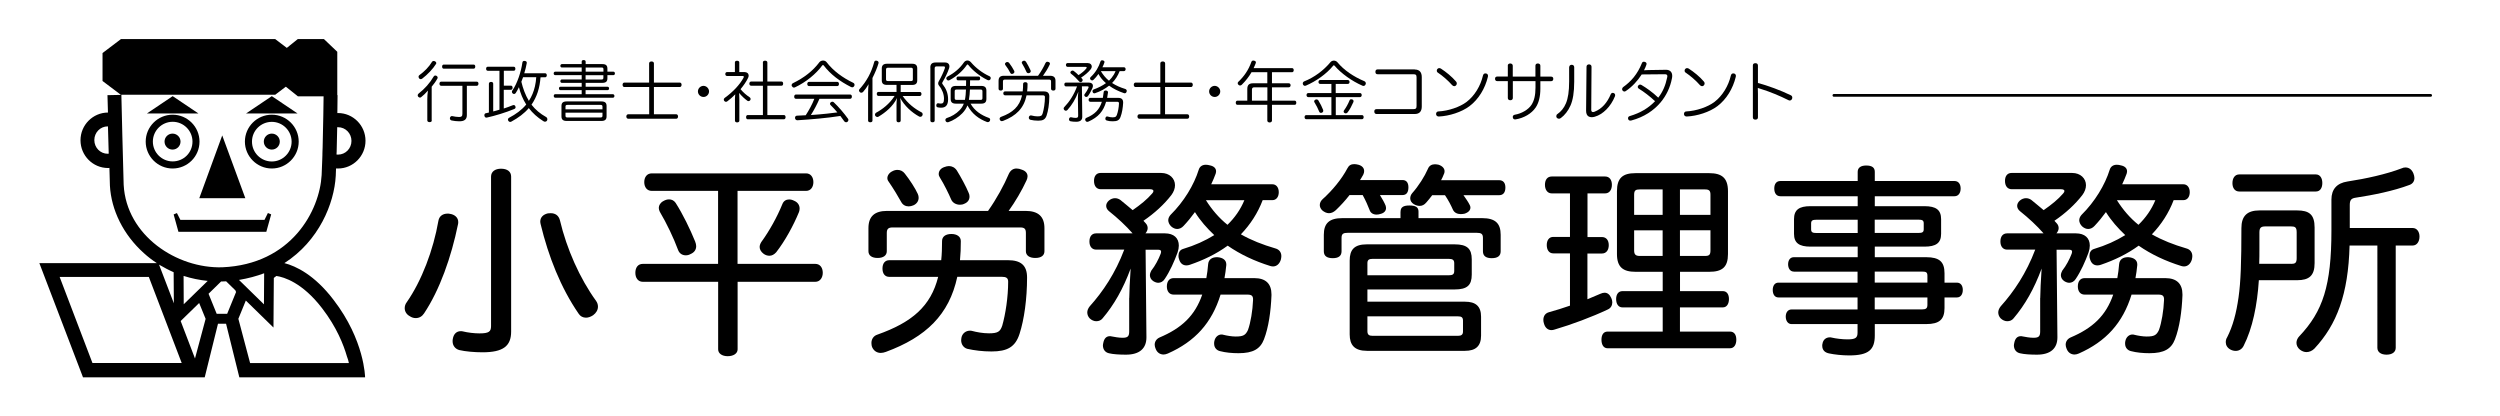 <?xml version="1.0" encoding="utf-8"?>
<!-- Generator: Adobe Illustrator 27.3.1, SVG Export Plug-In . SVG Version: 6.00 Build 0)  -->
<svg version="1.1" id="_x3C_レイヤー_x3E_" xmlns="http://www.w3.org/2000/svg" xmlns:xlink="http://www.w3.org/1999/xlink"
	 x="0px" y="0px" viewBox="0 0 3596.4 598.8" style="enable-background:new 0 0 3596.4 598.8;" xml:space="preserve">
<style type="text/css">
	.st0{fill:none;stroke:#000000;stroke-width:4;stroke-linecap:round;stroke-linejoin:round;stroke-miterlimit:10;}
</style>
<g>
	<g>
		<g>
			<path d="M659.2,319.3c0,1.2,0,2-0.3,3.2c-9.7,47.4-26.3,94.5-48.9,128.4c-2.9,4.4-7,6.7-12,6.7c-2.9,0-5.9-0.9-8.8-2.9
				c-4.7-2.6-7-7-7-11.4c0-2.9,0.9-5.9,2.9-8.5c21.6-31,38.3-75.2,45.6-117.3c1.2-6.7,6.4-10.2,13.2-10.2c1.2,0,2,0,3.2,0.3
				C653.9,308.5,659.2,312.9,659.2,319.3z M735.3,477c0,20.8-11.4,29.8-41.2,29.8c-11.7,0-24.9-1.2-33.3-3.2
				c-5.6-1.5-9.7-6.1-9.7-12.6c0-1.2,0-2.3,0.3-3.5c1.2-7.3,5.6-11.1,11.4-11.1c0.9,0,2,0,2.9,0.3c7.3,1.8,16.7,2.9,24,2.9
				c13.7,0,16.7-2.6,16.7-10.5v-215c0-7.3,5.9-11.4,14.3-11.4c9.1,0,14.6,4.1,14.6,11.4V477z M792.3,306.7c6.4,0,11.4,3.2,13.2,10.2
				c9.7,41,28.4,83.4,52.1,116.1c1.8,2.6,2.6,5.3,2.6,8.2c0,4.7-2.6,9.1-7,12.3c-3.5,2.3-7,3.5-10.2,3.5c-4.4,0-8.2-2-10.5-5.6
				c-26-37.7-43.6-82.8-54.7-128.7c-0.3-1.5-0.6-2.6-0.6-3.8c0-6.4,4.4-10.5,11.1-12C789.7,306.7,790.8,306.7,792.3,306.7z"/>
			<path d="M1061.1,379.6h111.7c7,0,10.8,5.6,10.8,12.9c0,6.7-3.8,12.9-10.8,12.9h-111.7v97.1c0,6.1-6.1,9.9-14.3,9.9
				c-7.9,0-13.7-3.8-13.7-9.9v-97.1H924.8c-7.3,0-10.8-6.1-10.8-12.9c0-7.3,3.5-12.9,10.8-12.9H1033v-105h-95.4
				c-7,0-10.8-5.6-10.8-12.6s3.8-12.6,10.8-12.6h222c6.7,0,10.5,5.6,10.5,12.6s-3.8,12.6-10.5,12.6h-98.6V379.6z M962.5,286.8
				c3.5,0,7,1.5,9.4,5c10.5,16.4,20.8,37.7,28.1,55.6c0.9,2.3,1.5,4.7,1.5,6.7c0,5-2.6,9.1-8.2,11.4c-2,1.2-4.4,1.8-6.7,1.8
				c-4.7,0-9.1-2.3-11.1-7.6c-6.4-17.3-16.4-38.3-26.3-55c-0.9-1.8-1.5-3.8-1.5-5.6c0-3.8,2.3-7.6,6.7-9.9
				C957,287.7,959.6,286.8,962.5,286.8z M1150.3,300c0,1.8-0.3,3.2-0.9,5c-7.9,19.3-20.2,41.8-32.8,57.9c-2.9,3.2-6.1,5-9.7,5
				c-2.9,0-5.9-0.9-8.5-2.9c-3.5-2.6-5.6-6.1-5.6-9.7c0-2.3,0.9-4.7,2.3-7c11.7-16.1,22.8-36,30.4-54.7c1.8-4.7,5.6-6.7,9.7-6.7
				c2.3,0,4.7,0.6,7,1.8C1147.7,290.9,1150.3,295.3,1150.3,300z"/>
			<path d="M1421.5,303.2c11.7-16.4,23.1-37.2,29.8-53.2c2.6-5.3,6.4-7.6,11.1-7.6c2.3,0,5,0.6,7.9,1.8c5.3,1.8,7.9,5.3,7.9,9.4
				c0,2-0.6,3.8-1.5,5.9c-6.7,14.6-16.4,31-25.7,43.9h24.3c18.1,0,27.2,7.9,27.2,24.9v33.1c0,6.1-4.7,9.7-13.2,9.7
				c-8.2,0-13.5-3.5-13.5-9.7v-26.3c0-6.1-2.3-7.9-8.2-7.9h-183.4c-5.9,0-8.5,1.8-8.5,7.9v26.3c0,6.1-5,9.7-13.2,9.7
				c-8.2,0-13.2-3.5-13.2-9.7v-33.1c0-17,8.8-24.9,26.9-24.9H1421.5z M1377.1,398.3c-11.7,54.4-45,86.6-102.7,107.9
				c-2.6,0.9-5,1.5-7.3,1.5c-5.6,0-9.9-2.9-12.3-7.9c-0.9-2-1.2-4.4-1.2-6.4c0-5.3,2.9-10.2,8.5-12c49.7-17.6,76.9-40.7,87.5-83.1
				h-70.2c-6.4,0-9.9-4.7-9.9-12s3.5-12,9.9-12h74.6c0.9-8.5,1.2-17.6,1.2-27.5c0-6.4,5-10.2,13.5-10.2c7.9,0,13.5,3.8,13.5,10.2
				c0,9.7-0.3,18.7-1.2,27.5h69c18.1,0,27.5,7,27.5,24.9c0,30.7-4.1,60.3-10.8,81c-6.1,19-17.6,25.4-40.4,25.4
				c-12.6,0-24.6-1.5-34.8-3.8c-5.3-1.5-8.8-6.4-8.8-12.3c0-1.5,0.3-2.9,0.6-4.7c1.5-5.3,6.1-9.1,12-9.1c0.9,0,2,0,2.9,0.3
				c6.7,1.8,15.8,3.5,24.6,3.5c12.9,0,16.1-2.6,19-11.1c4.7-16.4,8.5-41,8.5-63.2c0-5.6-3.2-7-9.1-7H1377.1z M1291.1,244.4
				c4.1,0,7.9,1.8,10.5,5.3c7,8.8,15.2,21.4,18.7,29.3c0.9,1.8,1.2,3.8,1.2,5.6c0,4.7-2.9,8.8-7.6,10.8c-2.3,0.9-4.4,1.5-6.7,1.5
				c-4.4,0-8.5-2-10.8-6.4c-3.8-7-11.4-19.6-18.1-29.3c-1.2-1.5-1.8-3.2-1.8-5c0-3.8,2.9-7.9,7.3-9.9
				C1286.1,245,1288.7,244.4,1291.1,244.4z M1365.1,238.9c4.4,0,8.5,2,11.4,6.4c5.3,8.5,13.5,23.4,17,32.2c0.9,1.8,1.2,3.5,1.2,5.3
				c0,4.7-2.6,8.5-7.9,10.5c-1.8,0.9-3.8,1.2-5.9,1.2c-5.3,0-10.5-2.6-12.6-7.6c-3.2-7.6-10.5-22.5-16.1-31.3
				c-1.2-1.8-1.8-3.5-1.8-5.3c0-4.4,2.9-8.2,7.9-9.9C1360.7,239.5,1363,238.9,1365.1,238.9z"/>
			<path d="M1624.5,428.7c0-8.5,0.9-25.2,2-42.4c-10.8,29.3-24,52.4-40.4,71.7c-2.3,2.9-5.6,4.1-9.1,4.1c-3.2,0-6.7-1.5-9.4-4.1
				c-2.3-2.3-3.5-5.6-3.5-8.5c0-2.9,1.2-5.9,3.5-8.8c19-21.1,36.9-47.7,49.7-81.6h-40.4c-5.9,0-9.7-4.4-9.7-11.7
				c0-7.6,3.8-11.7,9.7-11.7h52.4c-9.7-11.1-21.4-21.9-33.9-31.9c-2.6-2-4.1-5-4.1-7.6c0-2.6,1.2-5.3,3.8-7.6
				c2.6-2.3,5.9-3.5,8.8-3.5s5.6,0.9,7.9,2.6c5.9,4.7,11.7,9.7,17.6,14.6c11.4-7.9,20.8-15.5,28.1-24c1.2-1.2,1.8-2.6,1.8-3.5
				c0-1.5-1.5-2.6-5-2.6h-70.8c-5.9,0-9.7-4.4-9.7-12c0-7,3.5-11.4,9.4-11.4h87.2c12,0,19.9,7.9,19.9,17.6c0,4.7-1.8,9.7-5.3,14.3
				c-10.2,13.2-24,26-40.1,36.9c1.2,1.2,2,2.3,3.2,3.5c2,2,2.9,4.7,2.9,7c0,2.6-1.2,5.3-3.2,7.6h28.1c12.6,0,19.9,6.7,19.9,17.6
				c0,2.9-0.6,6.4-1.8,9.9c-4.7,12.9-11.1,27.2-18.4,38c-2.3,3.8-5.9,5.6-9.4,5.6c-2.3,0-4.7-0.9-7-2.3c-3.2-2-5-5.3-5-8.5
				c0-2.3,0.9-4.7,2-6.7c5.6-7,10.5-16.4,13.5-24.3c0.3-1.2,0.6-2,0.6-2.9c0-2-1.2-2.9-4.7-2.9h-17.6l1.2,126.1
				c0,15.8-9.7,24.9-29.5,24.9c-9.4,0-18.7-0.6-24.3-2c-5.6-1.2-8.8-5.6-8.8-11.4c0-1.2,0.3-2.3,0.6-3.8c1.2-6.1,4.4-9.4,9.4-9.4
				c0.6,0,1.5,0,2.3,0.3c4.7,0.9,10.8,2,15.8,2c7.6,0,9.7-2,9.7-9.1V428.7z M1755.9,423.7c-12.6,41-36.9,67.6-75.8,84.8
				c-2,0.9-4.4,1.5-6.1,1.5c-4.7,0-9.1-2.3-11.4-7.9c-0.9-2-1.5-4.4-1.5-6.1c0-4.7,2.6-8.5,7-10.5c31.9-13.5,50.9-31.3,61.4-61.7
				h-41.2c-6.1,0-9.7-4.7-9.7-11.7c0-7.3,3.5-12,9.7-12h47.1c1.2-6.4,2-12.9,2.6-20.2c0.6-6.4,5.3-10.2,13.5-9.9
				c7.9,0.6,12.6,4.4,12.6,10.2c0,0.6,0,0.9,0,1.2c-0.6,6.4-1.5,12.9-2.6,18.7h43c16.4,0,24.6,8.2,24.6,23.4c0,0.3,0,0.9,0,1.5
				c-0.9,22.8-4.1,45.9-10.8,63.2c-5.3,13.7-15.5,19.9-36.6,19.9c-9.4,0-18.7-0.9-26.3-2.9c-4.7-0.9-8.8-4.7-8.8-10.8
				c0-1.2,0-2.3,0.3-3.5c1.2-6.4,5.9-9.7,10.2-9.7c0.9,0,1.5,0,2.3,0.3c5.9,1.5,12.9,2.6,18.1,2.6c10.8,0,14.3-1.8,17.8-9.4
				c3.8-10.5,6.7-27.8,7.3-43c0.3-6.1-2-7.9-8.2-7.9H1755.9z M1816.4,288c-7,18.4-17.6,34.8-31.3,49.1c14.9,8.5,31.3,14.9,49.4,20.2
				c5.9,1.5,8.8,5.9,8.8,11.1c0,1.5-0.3,2.9-0.6,4.7c-1.8,6.4-6.1,10.2-11.4,10.2c-1.2,0-2.6-0.3-3.8-0.6
				c-22.5-7-43.3-16.7-61.4-29.3c-16.4,12-34.8,20.8-54.4,27.5c-1.8,0.6-3.2,0.9-5,0.9c-5,0-8.8-2.9-10.5-8.8
				c-0.6-1.5-0.9-3.2-0.9-4.7c0-4.7,1.8-8.8,6.7-10.2c16.7-5,31.6-11.7,44.8-19.9c-10.5-9.9-20.2-20.8-27.8-33.1
				c-5.3,7.3-10.8,14-16.4,19.9c-2.6,2.9-5.9,4.4-9.1,4.4c-2.9,0-5.9-1.2-8.8-3.8c-2.6-2.6-4.1-5.9-4.1-8.8c0-2.6,1.2-5.3,3.2-7.6
				c19.3-19,33.9-43.3,40.7-65.2c1.5-4.7,5.3-7,10.2-7c1.8,0,3.8,0.3,5.9,0.9c5.9,1.2,8.8,4.4,8.8,8.5c0,1.2-0.3,2.3-0.6,3.5
				c-1.8,4.7-3.8,9.9-6.4,15.2h88.1c5.3,0,9.1,4.4,9.1,11.4s-3.8,11.4-9.1,11.4H1816.4z M1734.8,288c8.5,13.5,18.7,25.5,31,35.4
				c10.5-10.2,18.7-21.9,24.3-35.4H1734.8z"/>
			<path d="M1941.3,280.7c-6.1,7.9-12.9,15.2-19.6,21.6c-3.2,2.9-6.4,4.4-9.9,4.4c-3.2,0-6.7-1.5-9.7-4.1c-2.3-2.3-3.5-5-3.5-7.6
				c0-3.2,1.5-6.1,4.1-8.5c13.7-12.3,27.2-28.4,35.7-44.5c2-4.1,5.3-5.9,9.7-5.9c1.8,0,3.8,0.3,6.1,0.9c5.3,1.5,8.2,4.7,8.2,9.1
				c0,1.5-0.3,3.2-1.2,5c-1.5,2.6-2.9,5.3-4.7,7.9h61.1c5.6,0,8.5,3.8,8.5,10.5c0,7.3-2.9,11.1-8.5,11.1h-32.5
				c3.5,5.6,6.4,10.8,8.2,15.2c0.3,1.2,0.6,2.6,0.6,3.5c0,4.1-2.9,7.3-8.2,8.5c-2,0.6-3.5,0.9-5.3,0.9c-5,0-8.8-2.3-10.2-6.7
				c-2.3-6.1-5.6-13.5-9.9-21.4H1941.3z M2014.8,304.4c0-6.1,3.8-8.8,12.6-8.8c9.4,0,13.2,2.6,13.2,8.8v9.4h91.6
				c19,0,26.6,7.6,26.6,24v23.7c0,6.7-4.4,9.9-12.9,9.9c-8.2,0-12.6-3.2-12.6-9.9v-19.3c0-5.9-2.6-7.3-9.1-7.3H1939
				c-6.7,0-9.1,1.5-9.1,7.3v19.3c0,6.7-4.4,9.9-12.6,9.9c-8.5,0-12.9-3.2-12.9-9.9v-23.7c0-16.4,7.6-24,26.6-24h83.7V304.4z
				 M2107.5,434c15.2,0,23.1,6.4,23.1,21.6v27.2c0,15.2-7.9,21.9-23.1,21.9h-141c-18.1,0-24.9-8.5-24.9-23.7V374.9
				c0-15.5,6.4-23.4,24.6-23.4h126.4c18.1,0,24.6,6.4,24.6,21.6v21.9c0,15.2-6.4,21.4-24.6,21.4h-125.5V434H2107.5z M2084.1,396
				c5.3,0,7.9-1.2,7.9-6.1v-11.4c0-4.7-2.6-6.1-7.9-6.1h-109.7c-5,0-7.3,1.5-7.3,6.1V396H2084.1z M1967.1,476.4c0,5,2.3,6.7,7.3,6.7
				h122.9c4.7,0,7.3-1.5,7.3-6.1v-15.8c0-5-2.6-6.1-7.3-6.1h-130.2V476.4z M2060.4,280.7c-2.9,3.8-5.6,7.3-8.5,10.5
				c-2.9,3.5-6.1,5-9.7,5c-2.6,0-5.6-0.9-8.5-2.6c-3.2-2-5-5-5-8.2c0-2.6,0.9-5.3,2.9-7.6c9.1-10.2,17.8-24,22.5-34.8
				c1.8-4.7,5.6-6.7,10.2-6.7c1.5,0,3.2,0.3,5,0.6c5.6,1.8,8.8,5.3,8.8,9.4c0,1.5-0.3,3.2-1.2,4.7c-0.9,2.6-2.3,5.3-3.8,8.2h83.4
				c5.9,0,9.1,3.8,9.1,10.5c0,7.3-3.2,11.1-9.1,11.1h-51.2c3.5,5,7,9.9,9.1,14.3c0.6,1.2,0.9,2.3,0.9,3.5c0,3.8-2.9,7-8.5,8.8
				c-1.8,0.3-3.5,0.6-5.3,0.6c-5,0-9.4-2-11.4-6.4c-2.6-5.9-6.4-13.5-11.4-20.8H2060.4z"/>
			<path d="M2283.6,341h20.8c6.4,0,9.9,4.7,9.9,11.7s-3.5,12-9.9,12h-20.8v65.8c6.4-2.6,12.9-5.3,18.7-7.9c2-0.9,4.1-1.5,5.9-1.5
				c4.1,0,7.3,2.3,9.7,7.6c0.9,2,1.5,4.1,1.5,6.1c0,4.4-2,8.5-6.7,10.5c-22.2,10.5-51.8,21.6-76.1,28.7c-1.8,0.6-3.2,0.9-4.7,0.9
				c-5,0-9.1-3.2-10.8-9.4c-0.6-1.8-0.9-3.5-0.9-5.3c0-5.6,2.9-9.7,8.2-11.1c9.7-2.6,19.9-5.9,30.1-9.4v-75.2h-24
				c-6.1,0-9.4-5-9.4-12c0-6.7,3.2-11.7,9.4-11.7h24v-62.6h-26.3c-6.1,0-9.7-5.3-9.7-12.3c0-7.3,3.5-12,9.7-12h76.9
				c6.1,0,9.7,4.7,9.7,12c0,7-3.5,12.3-9.7,12.3h-25.4V341z M2416.7,418.8h61.7c5.6,0,8.8,4.4,8.8,11.4s-3.2,12-8.8,12h-61.7V477h72
				c6.1,0,9.1,4.7,9.1,11.7c0,6.7-2.9,12.3-9.1,12.3h-176.1c-5.9,0-8.8-5.3-8.8-12.3s2.9-11.7,8.8-11.7h79.3v-34.8h-57.9
				c-5.9,0-9.1-5-9.1-12c0-6.7,3.2-11.4,9.1-11.4h57.9V391h-39.2c-17.8,0-26.6-6.7-26.6-25.5v-90.4c0-19,8.2-26,26.6-26h106.2
				c17.8,0,26.9,6.7,26.9,26v90.4c0,18.7-8.2,25.5-26.9,25.5h-42.1V418.8z M2391.8,272.5h-32.8c-5.9,0-8.2,1.2-8.2,7.6v29h41V272.5z
				 M2391.8,331.3h-41v29c0,5.9,2.3,7.9,8.2,7.9h32.8V331.3z M2460.6,309.1v-29c0-5.9-2-7.6-7.9-7.6h-36v36.6H2460.6z M2452.7,368.2
				c5.9,0,7.9-1.5,7.9-7.9v-29h-43.9v36.9H2452.7z"/>
			<path d="M2580.5,390.7c-5.3,0-8.2-4.7-8.2-10.5c0-5.8,2.9-10.2,8.2-10.2h91.9v-15.2h-67.9c-16.4,0-23.7-5.3-23.7-18.4v-21.1
				c0-13.5,7.3-18.7,23.7-18.7h67.9v-14.3h-111.2c-5.9,0-8.8-4.7-8.8-11.1s2.9-10.8,8.8-10.8h111.2v-13.2c0-6.1,4.7-9.1,12.3-9.1
				c8.2,0,12.3,2.9,12.3,9.1v13.2h114.7c5.6,0,8.8,4.4,8.8,10.8s-3.2,11.1-8.8,11.1h-114.7v14.3h71.4c16.7,0,24,5.3,24,18.7v21.1
				c0,13.2-7.3,18.4-24,18.4h-71.4v15.2h74c19,0,26.3,6.7,26.3,23.1v13.5h17.8c5.3,0,8.5,4.1,8.5,10.5s-3.2,10.8-8.5,10.8h-17.8
				v15.2c0,16.4-7.3,23.1-26.3,23.1h-74v16.4c0,20.5-8.8,28.7-36.9,28.7c-9.7,0-21.1-1.2-29-2.9c-5.6-1.2-9.7-4.4-9.7-11.1
				c0-0.9,0-1.8,0.3-2.6c0.9-6.4,5.6-9.4,10.5-9.4c0.9,0,1.8,0,2.6,0.3c6.4,1.5,15.5,2.6,22.8,2.6c11.4,0,14.6-2,14.6-9.7v-12.3
				h-95.1c-5,0-8.2-4.7-8.2-10.8c0-5.9,3.2-10.2,8.2-10.2h95.1v-17.3h-113.8c-5.3,0-8.2-4.4-8.2-10.8c0-6.1,2.9-10.5,8.2-10.5h113.8
				v-15.8H2580.5z M2672.4,316.1h-59.1c-5.6,0-7.9,0.9-7.9,5.3v8.5c0,4.4,2.3,5.3,7.9,5.3h59.1V316.1z M2696.9,335.1h62.9
				c5.3,0,7.6-0.9,7.6-5.3v-8.5c0-4.4-2.3-5.3-7.6-5.3h-62.9V335.1z M2696.9,406.5h75.8v-9.7c0-5.3-2-6.1-7.9-6.1h-67.9V406.5z
				 M2696.9,427.8v17.3h67.9c5.9,0,7.9-1.5,7.9-6.7v-10.5H2696.9z"/>
			<path d="M2935,428.7c0-8.5,0.9-25.2,2-42.4c-10.8,29.3-24,52.4-40.4,71.7c-2.3,2.9-5.6,4.1-9.1,4.1c-3.2,0-6.7-1.5-9.4-4.1
				c-2.3-2.3-3.5-5.6-3.5-8.5c0-2.9,1.2-5.9,3.5-8.8c19-21.1,36.9-47.7,49.7-81.6h-40.4c-5.9,0-9.7-4.4-9.7-11.7
				c0-7.6,3.8-11.7,9.7-11.7h52.4c-9.7-11.1-21.4-21.9-33.9-31.9c-2.6-2-4.1-5-4.1-7.6c0-2.6,1.2-5.3,3.8-7.6
				c2.6-2.3,5.9-3.5,8.8-3.5c2.9,0,5.6,0.9,7.9,2.6c5.9,4.7,11.7,9.7,17.6,14.6c11.4-7.9,20.8-15.5,28.1-24c1.2-1.2,1.8-2.6,1.8-3.5
				c0-1.5-1.5-2.6-5-2.6h-70.8c-5.9,0-9.7-4.4-9.7-12c0-7,3.5-11.4,9.4-11.4h87.2c12,0,19.9,7.9,19.9,17.6c0,4.7-1.8,9.7-5.3,14.3
				c-10.2,13.2-24,26-40.1,36.9c1.2,1.2,2,2.3,3.2,3.5c2,2,2.9,4.7,2.9,7c0,2.6-1.2,5.3-3.2,7.6h28.1c12.6,0,19.9,6.7,19.9,17.6
				c0,2.9-0.6,6.4-1.8,9.9c-4.7,12.9-11.1,27.2-18.4,38c-2.3,3.8-5.9,5.6-9.4,5.6c-2.3,0-4.7-0.9-7-2.3c-3.2-2-5-5.3-5-8.5
				c0-2.3,0.9-4.7,2-6.7c5.6-7,10.5-16.4,13.5-24.3c0.3-1.2,0.6-2,0.6-2.9c0-2-1.2-2.9-4.7-2.9h-17.6l1.2,126.1
				c0,15.8-9.7,24.9-29.5,24.9c-9.4,0-18.7-0.6-24.3-2c-5.6-1.2-8.8-5.6-8.8-11.4c0-1.2,0.3-2.3,0.6-3.8c1.2-6.1,4.4-9.4,9.4-9.4
				c0.6,0,1.5,0,2.3,0.3c4.7,0.9,10.8,2,15.8,2c7.6,0,9.7-2,9.7-9.1V428.7z M3066.4,423.7c-12.6,41-36.9,67.6-75.8,84.8
				c-2,0.9-4.4,1.5-6.1,1.5c-4.7,0-9.1-2.3-11.4-7.9c-0.9-2-1.5-4.4-1.5-6.1c0-4.7,2.6-8.5,7-10.5c31.9-13.5,50.9-31.3,61.4-61.7
				h-41.2c-6.1,0-9.7-4.7-9.7-11.7c0-7.3,3.5-12,9.7-12h47.1c1.2-6.4,2-12.9,2.6-20.2c0.6-6.4,5.3-10.2,13.5-9.9
				c7.9,0.6,12.6,4.4,12.6,10.2c0,0.6,0,0.9,0,1.2c-0.6,6.4-1.5,12.9-2.6,18.7h43c16.4,0,24.6,8.2,24.6,23.4c0,0.3,0,0.9,0,1.5
				c-0.9,22.8-4.1,45.9-10.8,63.2c-5.3,13.7-15.5,19.9-36.6,19.9c-9.4,0-18.7-0.9-26.3-2.9c-4.7-0.9-8.8-4.7-8.8-10.8
				c0-1.2,0-2.3,0.3-3.5c1.2-6.4,5.9-9.7,10.2-9.7c0.9,0,1.5,0,2.3,0.3c5.9,1.5,12.9,2.6,18.1,2.6c10.8,0,14.3-1.8,17.8-9.4
				c3.8-10.5,6.7-27.8,7.3-43c0.3-6.1-2-7.9-8.2-7.9H3066.4z M3126.9,288c-7,18.4-17.6,34.8-31.3,49.1c14.9,8.5,31.3,14.9,49.4,20.2
				c5.9,1.5,8.8,5.9,8.8,11.1c0,1.5-0.3,2.9-0.6,4.7c-1.8,6.4-6.1,10.2-11.4,10.2c-1.2,0-2.6-0.3-3.8-0.6
				c-22.5-7-43.3-16.7-61.4-29.3c-16.4,12-34.8,20.8-54.4,27.5c-1.8,0.6-3.2,0.9-5,0.9c-5,0-8.8-2.9-10.5-8.8
				c-0.6-1.5-0.9-3.2-0.9-4.7c0-4.7,1.8-8.8,6.7-10.2c16.7-5,31.6-11.7,44.8-19.9c-10.5-9.9-20.2-20.8-27.8-33.1
				c-5.3,7.3-10.8,14-16.4,19.9c-2.6,2.9-5.9,4.4-9.1,4.4c-2.9,0-5.9-1.2-8.8-3.8c-2.6-2.6-4.1-5.9-4.1-8.8c0-2.6,1.2-5.3,3.2-7.6
				c19.3-19,33.9-43.3,40.7-65.2c1.5-4.7,5.3-7,10.2-7c1.8,0,3.8,0.3,5.9,0.9c5.9,1.2,8.8,4.4,8.8,8.5c0,1.2-0.3,2.3-0.6,3.5
				c-1.8,4.7-3.8,9.9-6.4,15.2h88.1c5.3,0,9.1,4.4,9.1,11.4s-3.8,11.4-9.1,11.4H3126.9z M3045.3,288c8.5,13.5,18.7,25.5,31,35.4
				c10.5-10.2,18.7-21.9,24.3-35.4H3045.3z"/>
			<path d="M3249.5,403c-2.3,36-9.1,69.3-21.9,94.5c-2.3,4.7-6.7,7.3-11.4,7.3c-2.3,0-5-0.6-7.3-1.8c-5-2.6-7-6.7-7-10.8
				c0-2.3,0.6-5,2-7c8.2-16.1,13.2-34.8,16.4-57.6c3.2-22.5,4.1-50.9,4.1-99.5c0-17.3,8.2-25.4,26-25.4h54.1
				c17.3,0,25.2,5.8,25.2,24.6v51.2c0,18.1-7.9,24.6-25.2,24.6H3249.5z M3331.4,250.9c6.1,0,9.4,5.3,9.4,12.3
				c0,7.3-3.2,12.3-9.4,12.3h-110c-6.4,0-9.9-5-9.9-12c0-7.3,3.5-12.6,9.9-12.6H3331.4z M3295.7,379.6c5.9,0,8.2-1.2,8.2-8.2v-37.2
				c0-7.3-2.3-8.5-8.2-8.5h-36.6c-6.1,0-8.8,1.5-8.8,8.5c0,8.2,0,16.1,0,23.4c0,7.6,0,14.6-0.3,21.9H3295.7z M3380,353.2
				c-1.8,70.2-18.4,113.8-50.6,148.3c-3.2,3.2-7.3,5-11.4,5c-3.2,0-6.4-1.2-9.4-3.5c-3.2-2.6-5-6.1-5-9.9c0-3.2,1.5-6.7,4.1-9.4
				c33.9-35.7,46.2-72.8,46.2-152.1v-44.5c0-14.9,7.9-23.7,23.1-26c26.9-4.1,55.9-10.5,78.1-19c1.8-0.9,3.5-1.2,5.3-1.2
				c5,0,9.1,2.9,11.4,8.5c0.9,2.3,1.5,4.7,1.5,6.7c0,4.4-2.3,8.2-7,9.9c-23.4,8.8-52.4,14.6-77.5,18.4c-6.4,0.9-8.5,3.5-8.5,10.5
				v33.1h90.4c6.1,0,9.9,5.3,9.9,12.3c0,7.3-3.8,12.9-9.9,12.9h-24.3v147.1c0,6.1-5,9.9-13.2,9.9c-8.2,0-13.2-3.8-13.2-9.9V353.2
				H3380z"/>
		</g>
		<g>
			<path d="M621.2,173.3c0,1.5-1.3,2.4-3.2,2.4c-1.8,0-3.3-0.9-3.3-2.4v-30.4c0-4,0.3-8.4,0.9-12.6c-2.9,3.5-6.5,6.9-9.7,9.4
				c-0.6,0.5-1.2,0.7-1.8,0.7c-0.9,0-1.7-0.5-2.6-1.4c-0.4-0.7-0.6-1.2-0.6-1.9c0-0.9,0.4-1.7,1.2-2.4c8.9-7,16.2-15.1,21.8-24.7
				c0.6-1,1.4-1.4,2.4-1.4c0.5,0,1.1,0.2,1.7,0.5c1.1,0.7,1.6,1.5,1.6,2.5c0,0.5-0.1,1-0.4,1.4c-2.1,3.9-5.2,8.2-8.2,11.7V173.3z
				 M627.6,90.8c0,0.5-0.1,1-0.5,1.4c-4.1,6.7-12.5,15.5-19.7,20.9c-0.8,0.5-1.4,0.8-2.2,0.8c-0.9,0-1.6-0.4-2.3-1.2
				c-0.5-0.8-0.8-1.5-0.8-2.3c0-0.9,0.4-1.7,1.2-2.3c7.1-5.1,13.8-11.8,18.2-19.2c0.6-0.9,1.4-1.2,2.4-1.2c0.6,0,1.3,0.2,1.9,0.6
				C627,88.8,627.6,89.8,627.6,90.8z M671.6,165.6c0,6.4-3.8,8.9-10.9,8.9c-3.6,0-7.9-0.5-11-1.2c-1.4-0.3-2.5-1.4-2.5-3
				c0-0.3,0-0.5,0.1-0.8c0.4-1.5,1.4-2.5,2.8-2.5c0.3,0,0.6,0,0.9,0.1c2.5,0.6,6.4,1.2,9.4,1.2c3.6,0,4.8-1.1,4.8-4.6v-40.3h-30.6
				c-1.5,0-2.4-1.3-2.4-3s0.9-2.9,2.4-2.9H686c1.4,0,2.3,1.2,2.3,2.9c0,1.5-0.9,3-2.3,3h-14.4V165.6z M638.3,98.8
				c-1.5,0-2.3-1.2-2.3-3c0-1.6,0.8-2.9,2.3-2.9h43.1c1.5,0,2.3,1.2,2.3,2.9c0,1.6-0.8,3-2.3,3H638.3z"/>
			<path d="M724.7,156.1c4.3-1.3,8.6-3,12.9-4.7c0.5-0.2,1-0.3,1.3-0.3c1.2,0,2.2,0.8,2.5,1.9c0.2,0.5,0.3,0.9,0.3,1.2
				c0,1.2-0.7,2.1-1.9,2.6c-13,5.3-27.8,9.8-39.3,12.3c-0.3,0.1-0.5,0.1-0.8,0.1c-1.4,0-2.4-0.8-2.8-2.5c-0.1-0.3-0.1-0.7-0.1-1
				c0-1.3,0.7-2.6,2-2.8c1.4-0.3,3-0.7,4.5-1v-41.5c0-1.6,1.3-2.6,3.2-2.6s3,1,3,2.6v39.9c3-0.8,6-1.5,9-2.5v-56h-16.8
				c-1.6,0-2.4-1.2-2.4-2.9s0.8-2.9,2.4-2.9H739c1.6,0,2.4,1.2,2.4,2.9s-0.8,2.9-2.4,2.9h-14.2v21.4H735c1.5,0,2.4,1.2,2.4,3
				c0,1.6-0.9,3-2.4,3h-10.3V156.1z M777.6,111c-0.6,7.9-1.8,14.6-4.1,21.7c-2.1,6.3-5.1,12.4-8.9,17.9c5.6,7.2,12.6,13.1,21.1,17.8
				c1.1,0.7,1.7,1.9,1.7,3.2c0,0.8-0.2,1.4-0.6,2c-0.8,1.1-1.7,1.5-2.8,1.5c-0.8,0-1.6-0.3-2.5-0.9c-8.4-5.3-15.3-11.5-20.8-18.7
				c-6.6,7.8-15,13.9-25,19.4c-0.6,0.3-1.2,0.5-1.8,0.5c-1.1,0-2-0.5-2.7-1.6c-0.3-0.6-0.5-1.2-0.5-1.6c0-1.2,0.6-2.2,1.7-2.8
				c9.7-5.1,18-11.1,24.6-19c-4.9-7.7-8.3-16.1-10.5-25c-1.4,3.1-3,5.9-4.6,8.4c-0.6,1-1.5,1.4-2.4,1.4c-0.7,0-1.3-0.2-1.9-0.7
				c-0.8-0.6-1.2-1.5-1.2-2.4c0-0.7,0.2-1.4,0.7-2c7-9.9,12.6-27.1,14.4-40.2c0.2-1.5,1.2-2.3,2.7-2.3c0.3,0,0.5,0,0.8,0.1
				c1.7,0.1,2.8,1,2.8,2.6c0,0.2,0,0.5-0.1,0.8c-0.8,4.4-1.9,9.3-3.5,14.3h30c1.5,0,2.4,1.2,2.4,2.9c0,1.6-0.9,2.9-2.4,2.9H777.6z
				 M752.5,111c-0.8,2.2-1.6,4.5-2.5,6.6c2.3,9.6,5.7,19,10.8,27.5c4.2-6.3,7-13.4,8.7-20.7c1.1-4.4,1.6-9.1,1.9-13.3H752.5z"/>
			<path d="M798.7,108.1c-1.3,0-2.2-1-2.2-2.5c0-1.4,0.9-2.5,2.2-2.5h38.1v-6h-28.5c-1.3,0-2.2-1-2.2-2.4c0-1.3,0.9-2.5,2.2-2.5
				h28.5v-3.5c0-1.5,1-2.3,2.8-2.3c1.8,0,2.9,0.8,2.9,2.3v3.5h23.9c5.2,0,7.4,1.9,7.4,6.7v4.2h8.6c1.3,0,2.2,1.1,2.2,2.5
				c0,1.5-0.9,2.5-2.2,2.5h-8.6v4.5c0,4.7-2.2,6.6-7.4,6.6h-23.9v5.6H874c1.3,0,2.2,1,2.2,2.4c0,1.3-0.8,2.5-2.1,2.5h-31.7v5.8h39.2
				c1.3,0,2.3,1.1,2.3,2.5c0,1.5-0.9,2.6-2.2,2.6h-82.9c-1.3,0-2.2-1.1-2.2-2.6c0-1.4,0.8-2.5,2.1-2.5h38.1v-5.8h-30.6
				c-1.3,0-2.1-1.2-2.1-2.5c0-1.3,0.8-2.4,2-2.4h30.7v-5.6h-28.5c-1.4,0-2.2-1-2.2-2.4c0-1.3,0.8-2.5,2.2-2.5h28.5v-6.2H798.7z
				 M815.4,174c-5.4,0-7.7-1.9-7.7-6.7v-14.8c0-4.7,2.3-6.6,7.7-6.6h49.5c5.4,0,7.7,1.9,7.7,6.6v14.8c0,4.8-2.3,6.7-7.7,6.7H815.4z
				 M866.7,157.3v-4.1c0-1.8-1.1-2.3-2.9-2.3h-47.5c-1.8,0-2.8,0.5-2.8,2.3v4.1H866.7z M813.5,166.7c0,1.7,1,2.3,2.8,2.3h47.5
				c1.8,0,2.9-0.6,2.9-2.3v-4.6h-53.2V166.7z M868.1,103.1v-3.7c0-1.8-1-2.3-2.8-2.3h-22.8v6H868.1z M842.4,114.4h22.8
				c1.8,0,2.8-0.6,2.8-2.3v-3.9h-25.6V114.4z"/>
			<path d="M933.8,125.2h-35.7c-1.5,0-2.5-1.4-2.5-3.3c0-1.7,1-3.1,2.5-3.1h35.7V91.1c0-1.6,1.4-2.7,3.5-2.7c2,0,3.4,1.1,3.4,2.7
				v27.7H978c1.5,0,2.5,1.4,2.5,3.1c0,1.8-1,3.3-2.5,3.3h-37.3v39.2h32.2c1.5,0,2.5,1.4,2.5,3.2s-1,3.2-2.5,3.2h-69.3
				c-1.5,0-2.6-1.4-2.6-3.2c0-1.8,1.1-3.2,2.6-3.2h30.3V125.2z"/>
			<path d="M1020,131.5c0,4.3-3.6,8-7.9,8c-4.5,0-8.1-3.6-8.1-8c0-4.3,3.6-8,8.1-8C1016.4,123.6,1020,127.3,1020,131.5z"/>
			<path d="M1057.2,144.1c0-2.8,0.3-5.8,0.5-8.4c-3.6,3.6-7.3,7.1-11.2,9.9c-0.8,0.6-1.5,0.9-2.2,0.9c-1,0-1.7-0.5-2.4-1.3
				c-0.5-0.7-0.7-1.3-0.7-2c0-0.9,0.5-1.8,1.4-2.4c11.6-8.4,21.5-18.7,27.1-29.1c0.2-0.4,0.3-0.8,0.3-1.2c0-0.8-0.5-1.2-1.4-1.2
				h-22.8c-1.5,0-2.4-1.2-2.4-2.8s0.9-2.8,2.4-2.8h11.4v-14c0-1.4,1.2-2.3,3.1-2.3c1.9,0,3.2,0.9,3.2,2.3v14h7.7
				c3.6,0,5.8,2.2,5.8,5.1c0,1.1-0.3,2.2-0.9,3.4c-2.6,5.4-6.4,10.8-10.8,16.1c4,4.8,8.6,8.7,13.2,11.7c0.9,0.6,1.3,1.4,1.3,2.4
				c0,0.6-0.2,1.2-0.6,1.8c-0.7,0.9-1.5,1.3-2.5,1.3c-0.7,0-1.2-0.2-1.9-0.8c-3.6-2.6-8.1-6.7-11.5-11c0.1,3,0.3,6,0.3,8.9v31.2
				c0,1.2-1.2,2.3-3.2,2.3c-1.5,0-3.1-0.8-3.1-2.3V144.1z M1097.4,89.9c0-1.6,1.2-2.6,3.2-2.6s3.3,1,3.3,2.6v27.4h20.4
				c1.5,0,2.3,1.3,2.3,3c0,1.8-0.8,3-2.3,3h-20.4v42.2h23.8c1.5,0,2.4,1.2,2.4,3c0,1.7-0.9,3.1-2.4,3.1h-52.1
				c-1.5,0-2.3-1.3-2.3-3.1c0-1.7,0.8-3,2.3-3h21.9v-42.2h-17c-1.5,0-2.5-1.2-2.5-3c0-1.7,1-3,2.5-3h17V89.9z"/>
			<path d="M1184,87.1c1.9,0,3.7,0.7,4.9,2.1c9.8,12.9,23.7,22.8,38.5,29.9c1.3,0.6,1.9,1.7,1.9,3c0,0.5-0.1,1.1-0.3,1.5
				c-0.7,1.2-1.6,2-2.9,2c-0.6,0-1.2-0.2-2-0.5c-15.6-7.9-29.4-18-39-30.8c-0.5-0.5-0.9-0.8-1.2-0.8c-0.3,0-0.7,0.3-1.1,0.7
				c-8.7,11.9-23.4,24.1-39.3,31.5c-0.5,0.2-0.9,0.3-1.3,0.3c-1.2,0-2.2-0.7-3-2c-0.3-0.5-0.4-1-0.4-1.4c0-1.2,0.7-2.4,2-3
				c15.6-7.6,28.5-17.4,38.1-30.3C1180.2,87.9,1182.1,87.1,1184,87.1z M1178.8,142.2c-3.5,8.1-7.6,15.9-12.3,23.3
				c7.7-0.5,15.5-1.2,23.1-2c5-0.5,10-1.1,15-1.8c-3.2-3.8-6.6-7.5-9.8-10.6c-0.5-0.5-0.8-1.2-0.8-1.8c0-0.8,0.4-1.6,1.1-2.1
				c0.7-0.6,1.5-0.9,2.3-0.9c0.8,0,1.5,0.3,2.1,0.9c7.1,6.7,15.1,16.2,20.4,23.6c0.4,0.6,0.6,1.2,0.6,1.8c0,1-0.5,1.9-1.2,2.5
				c-0.7,0.5-1.4,0.8-2.1,0.8c-1.1,0-1.9-0.5-2.6-1.3c-1.6-2.4-3.6-5.1-5.7-7.8c-19.7,3.1-41.4,4.9-61.7,6.2c-0.1,0-0.1,0-0.2,0
				c-1.6,0-3.2-1.2-3.3-3.2c0-0.1,0-0.2,0-0.3c0-1.8,1-3,2.8-3.1c4.1-0.1,8.4-0.3,12.6-0.6c4.8-7.5,9.2-15.4,12.4-23.7h-26.6
				c-1.5,0-2.4-1.3-2.4-3c0-1.8,0.9-3.1,2.4-3.1h78.2c1.5,0,2.4,1.2,2.4,3c0,1.7-0.9,3.1-2.4,3.1H1178.8z M1204.6,117.8
				c1.4,0,2.3,1.3,2.3,3s-0.9,3-2.3,3h-40.9c-1.5,0-2.4-1.3-2.4-3s0.9-3,2.4-3H1204.6z"/>
			<path d="M1255.1,173.5c0,1.5-1.2,2.4-3.2,2.4c-1.8,0-3.1-0.9-3.1-2.4v-40.1c0-3.8,0.3-8.2,0.7-12.3c-2.2,3.9-5.2,8.2-7.8,11
				c-0.8,0.9-1.7,1.3-2.7,1.3c-0.8,0-1.5-0.3-2.1-0.9c-0.9-0.8-1.2-1.6-1.2-2.4c0-0.7,0.3-1.3,0.8-1.9
				c10.1-11.1,16.9-23.5,21.1-38.9c0.3-1.4,1.3-2.1,2.7-2.1c0.4,0,0.8,0.1,1.2,0.2c1.4,0.4,2.4,1.3,2.4,2.7c0,0.3,0,0.6-0.1,0.9
				c-2,6.8-5.1,14-8.7,21.2V173.5z M1295.7,132.3h27.6c1.4,0,2.3,1.2,2.3,2.9c0,1.4-0.9,2.9-2.3,2.9h-24.8
				c7.6,10.9,17,18.2,27.3,23.6c1,0.5,1.5,1.5,1.5,2.6c0,0.7-0.2,1.3-0.5,2c-0.7,1.2-1.7,1.7-2.9,1.7c-0.6,0-1.2-0.1-1.7-0.4
				c-10.6-5.8-21.1-15.3-27.2-26.7c0.4,2.4,0.7,5.7,0.7,8.5v24c0,1.6-1.2,2.5-3,2.5c-1.7,0-3-0.9-3-2.5v-24.1c0-2.9,0.3-6,0.8-8.3
				c-6,12-16.3,20.6-26.7,26.8c-0.5,0.3-1.1,0.5-1.6,0.5c-1.2,0-2.2-0.5-2.9-1.5c-0.4-0.6-0.6-1.2-0.6-1.8c0-1.2,0.6-2.2,1.5-2.8
				c9.3-5,19.3-12.7,26.8-24.2h-23.4c-1.4,0-2.3-1.4-2.3-2.9c0-1.6,0.9-2.9,2.3-2.9h26.1v-10.1h-13.9c-5,0-7.3-2-7.3-6.6V98.5
				c0-4.6,2.5-6.8,7.5-6.8h36.1c5,0,7.4,2,7.4,6.7v17.2c0,4.6-2.4,6.6-7.4,6.6h-16.4V132.3z M1310.4,116.6c1.8,0,2.8-0.5,2.8-2.3
				V99.8c0-1.8-1-2.4-2.8-2.4h-32.8c-1.8,0-3,0.7-3,2.5v14.4c0,1.8,1.1,2.3,2.8,2.3H1310.4z"/>
			<path d="M1338.3,97.3c0-5.3,2.6-7.4,7.7-7.4h13.6c4,0,6.2,2.3,6.2,5.6c0,0.9-0.2,1.8-0.5,2.8c-2,6.1-5.7,13.7-9.4,19.8
				c-0.3,0.6-0.5,1.1-0.5,1.6c0,0.6,0.2,1.2,0.8,1.7c4.6,5.8,7.7,12.7,7.7,21.5c0,8.7-3.8,12-9.8,12c-1.7,0-3.7-0.1-5.2-0.5
				c-1.2-0.3-2-1.2-2-2.6c0-0.3,0-0.6,0.1-0.9c0.3-1.5,1.2-2.4,2.4-2.4c0.3,0,0.5,0,0.8,0.1c1.2,0.3,2.4,0.4,3.5,0.4
				c2.8,0,4.3-1.4,4.3-7c0-6.3-2.5-13.2-7-18.6c-1-1.2-1.4-2.2-1.4-3.4s0.4-2.3,1.2-3.6c3.6-6.2,6.7-13.2,8.4-18.2
				c0.1-0.4,0.2-0.8,0.2-1.2c0-1.1-0.7-1.5-2.2-1.5h-9.7c-1.8,0-2.9,0.7-2.9,2.6v75.2c0,1.8-1.2,2.6-3.1,2.6s-3.1-0.8-3.1-2.6V97.3z
				 M1396.2,149.1c5.7,10.2,15.3,16.6,26.3,20.5c1.2,0.4,1.9,1.3,1.9,2.6c0,0.5-0.1,1-0.3,1.5c-0.7,1.3-1.8,2-3.1,2
				c-0.4,0-0.9-0.1-1.2-0.2c-11.5-4.3-21.5-11.6-28.1-23.9c-1.7,4.4-4.1,8-7.4,11.4c-5.5,5.7-13,10.3-19.9,12.7
				c-0.5,0.1-0.9,0.2-1.3,0.2c-1.2,0-2.3-0.7-2.9-2.1c-0.1-0.5-0.2-0.9-0.2-1.3c0-1.3,0.9-2.3,2.3-2.8c6.2-1.9,13.2-6,18-11
				c2.8-2.9,4.8-5.8,6.2-9.6h-11.4c-5.1,0-7.5-2-7.5-6.8v-11.9c0-4.8,2.4-6.8,7.5-6.8h14.6l0.1-5.4v-2.6h-11.6
				c-1.4,0-2.2-1.2-2.2-2.8c0-1.6,0.8-2.7,2.2-2.7h29.6c1.4,0,2.2,1.1,2.2,2.7c0,1.6-0.8,2.8-2.2,2.8h-12.3v3.1l-0.1,4.9h16.2
				c5,0,7.4,2,7.4,6.8v11.9c0,4.8-2.4,6.8-7.4,6.8H1396.2z M1423.5,109.7c1.2,0.6,1.7,1.5,1.7,2.7c0,0.6-0.2,1.2-0.5,1.8
				c-0.6,0.9-1.4,1.3-2.4,1.3c-0.7,0-1.3-0.2-2-0.5c-11-5.4-21.3-13.9-27.2-21.4c-0.5-0.6-1-0.9-1.3-0.9c-0.3,0-0.7,0.3-1.1,0.9
				c-5.2,7.7-13.8,15.8-24.5,21.6c-0.7,0.4-1.3,0.6-2,0.6c-1,0-1.7-0.4-2.3-1.4c-0.4-0.5-0.6-1.1-0.6-1.6c0-1.1,0.7-2.1,1.8-2.7
				c9.8-5,17.8-12,23.4-20.1c1.3-2,3.3-3,5.2-3c1.8,0,3.6,0.9,5.1,2.6C1403.8,97.8,1413.2,105,1423.5,109.7z M1376.3,128.8
				c-1.9,0-2.9,0.5-2.9,2.4v10.1c0,1.9,1,2.4,2.9,2.4h11.8c1-4.9,1.3-9.9,1.5-14.9H1376.3z M1395.3,128.8c-0.2,5-0.6,10-1.5,14.9
				h16.6c1.9,0,2.9-0.5,2.9-2.4v-10.1c0-1.9-1-2.4-2.9-2.4H1395.3z"/>
			<path d="M1493.3,109c4.1-5.6,8.4-13.1,10.7-18.4c0.7-1.2,1.5-1.8,2.7-1.8c0.6,0,1.2,0.2,1.8,0.4c1.3,0.5,1.9,1.3,1.9,2.4
				c0,0.5-0.1,1-0.4,1.4c-2.5,5.5-6.3,11.5-9.6,16h10c5.3,0,8,2.1,8,7.3v11.5c0,1.5-1.2,2.5-3.2,2.5c-1.8,0-3.2-1-3.2-2.5v-10.7
				c0-2-1-2.6-3-2.6h-63.2c-1.9,0-3,0.6-3,2.6v10.7c0,1.5-1.3,2.5-3.1,2.5c-1.9,0-3.2-1-3.2-2.5v-11.5c0-5.2,2.5-7.3,7.8-7.3H1493.3
				z M1476.8,137c-3.8,18.8-15.1,29.7-33.8,36.9c-0.7,0.3-1.2,0.4-1.8,0.4c-1.3,0-2.3-0.8-2.8-1.9c-0.3-0.5-0.4-1.1-0.4-1.5
				c0-1.2,0.8-2.3,2.1-2.8c16.7-6.1,26.6-14.7,30.2-31h-24.6c-1.4,0-2.4-1.2-2.4-2.8c0-1.7,1-2.8,2.4-2.8h25.5
				c0.4-3.3,0.6-6.9,0.6-10.8c0-1.5,1.2-2.5,3.2-2.5c1.8,0,3.2,1,3.2,2.5c0,3.8-0.2,7.4-0.6,10.8h23.9c5.3,0,8,2,8,7.3
				c0,10.9-1.7,20.9-3.9,27.4c-2,5.8-5.4,7.4-12.1,7.4c-4,0-8.1-0.5-11.3-1.3c-1.4-0.5-2.2-1.6-2.2-3c0-0.4,0.1-0.8,0.2-1.2
				c0.4-1.2,1.5-2.1,2.9-2.1c0.3,0,0.7,0.1,1.1,0.2c2.4,0.7,5.7,1.2,8.5,1.2c5,0,6.2-1.1,7.2-4.2c1.7-5.5,3.3-15.2,3.3-23.6
				c0-1.9-1.1-2.5-3.1-2.5H1476.8z M1449.1,89.2c1,0,1.8,0.4,2.6,1.3c2.5,3.2,5.7,8.2,7.3,11.5c0.2,0.5,0.3,0.9,0.3,1.3
				c0,1.1-0.7,2-1.7,2.6c-0.6,0.3-1.2,0.5-1.7,0.5c-1.1,0-2-0.5-2.6-1.7c-1.5-3.2-4.6-8.1-7.1-11.2c-0.3-0.4-0.5-0.9-0.5-1.3
				c0-1.1,0.7-2,1.6-2.5C1447.8,89.4,1448.4,89.2,1449.1,89.2z M1473.2,87.3c1.1,0,2,0.6,2.8,1.6c1.9,3.1,5,8.7,6.5,12.2
				c0.2,0.4,0.3,0.9,0.3,1.3c0,1.1-0.7,2.1-1.9,2.6c-0.5,0.2-1,0.3-1.5,0.3c-1.2,0-2.2-0.6-2.8-1.9c-1.3-3.1-4.2-8.8-6.2-11.9
				c-0.4-0.5-0.5-1.1-0.5-1.5c0-1.1,0.8-1.9,1.9-2.4C1472.2,87.4,1472.7,87.3,1473.2,87.3z"/>
			<path d="M1550.6,141.2c0-2.9,0.3-6,0.7-9.3c-4.1,10.7-9.2,19.1-15.7,26.3c-0.6,0.7-1.4,1.1-2.3,1.1c-0.8,0-1.6-0.3-2.2-1
				c-0.6-0.7-1-1.4-1-2.2c0-0.7,0.3-1.4,1-2.1c7.4-7.7,13.7-17.4,18.3-29.7h-16c-1.4,0-2.3-1.2-2.3-2.8c0-1.6,0.9-2.7,2.3-2.7h32.8
				c3.6,0,6,1.6,6,4.7c0,1-0.2,2-0.7,3.2c-1.7,3.9-3.9,8.2-6.4,11.5c-0.7,0.9-1.5,1.3-2.4,1.3c-0.6,0-1.2-0.2-1.7-0.6
				c-0.8-0.6-1.2-1.2-1.2-2c0-0.6,0.2-1.2,0.7-1.7c2.1-2.7,4.1-6,5.3-8.8c0.1-0.4,0.2-0.8,0.2-1.1c0-0.7-0.5-1.1-1.7-1.1h-7.9
				l0.5,43.9c0,4.6-2.8,7.1-8.9,7.1c-2.9,0-6-0.3-7.9-0.7c-1.4-0.4-2.3-1.3-2.3-2.7c0-0.3,0.1-0.7,0.2-1.1c0.4-1.3,1.2-2,2.4-2
				c0.3,0,0.6,0,1,0.1c1.5,0.4,3.8,0.8,5.7,0.8c3.1,0,3.9-0.7,3.9-3.4L1550.6,141.2z M1565.2,90.8c3.2,0,5.4,2.1,5.4,4.9
				c0,1.2-0.5,2.6-1.5,3.9c-3.7,4.6-8.4,8.5-13.9,12.1c0.6,0.6,1.1,1.2,1.5,1.6c0.5,0.6,0.8,1.2,0.8,1.9c0,0.9-0.5,1.7-1.2,2.3
				c-0.6,0.5-1.2,0.7-1.8,0.7c-0.8,0-1.5-0.4-2.1-1.1c-3.2-3.7-7.4-7.9-11.7-11.1c-0.6-0.5-0.9-1.2-0.9-1.7c0-0.7,0.3-1.3,1-1.9
				c0.7-0.6,1.4-0.9,2.2-0.9c0.7,0,1.3,0.3,1.9,0.8c2.4,1.8,4.6,3.7,6.6,5.8c5-3.3,8.7-6.3,11.3-9.7c0.3-0.4,0.5-0.8,0.5-1.1
				c0-0.7-0.6-1.1-1.6-1.1h-25.9c-1.4,0-2.4-1.2-2.4-2.8c0-1.5,1-2.7,2.4-2.7H1565.2z M1591.2,146.3c-3.8,13.7-11.3,22.3-25.4,28.6
				c-0.6,0.3-1.2,0.4-1.6,0.4c-1.2,0-2.1-0.6-2.8-1.9c-0.2-0.4-0.3-0.9-0.3-1.3c0-1.2,0.7-2.1,1.8-2.6c12.1-5,18.7-11.9,22.2-23.1
				h-16.6c-1.5,0-2.5-1.2-2.5-2.8c0-1.7,1-2.8,2.5-2.8h18c0.5-2.5,0.9-5.3,1.2-8.2c0.2-1.6,1.2-2.4,2.9-2.4c0.1,0,0.2,0,0.3,0
				c1.8,0.1,3,1.1,3,2.5c0,0.1,0,0.3,0,0.4c-0.3,2.7-0.8,5.3-1.2,7.7h16.1c4.5,0,6.9,2.1,6.9,6.5c0,0.3,0,0.5,0,0.8
				c-0.4,6.9-1.5,14.3-3.8,20.2c-1.7,4.5-4.5,6.2-11.1,6.2c-3.3,0-6-0.3-8.5-1.1c-1.2-0.3-2.2-1.2-2.2-2.6c0-0.4,0.1-0.7,0.2-1.1
				c0.3-1.5,1.3-2.2,2.4-2.2c0.3,0,0.7,0.1,1,0.2c1.9,0.6,4.3,1.1,6.5,1.1c4.2,0,5.4-0.6,6.5-3.6c1.6-4.3,2.8-10.7,3-16.2
				c0-0.1,0-0.2,0-0.3c0-1.8-0.9-2.3-2.9-2.3H1591.2z M1610.7,102.3c-2.5,6.4-6.1,12.2-10.9,17.1c5.5,3.6,11.8,6.4,19,8.6
				c1.4,0.5,2.1,1.5,2.1,2.8c0,0.3-0.1,0.7-0.2,1.1c-0.4,1.3-1.3,2.3-2.7,2.3c-0.3,0-0.7-0.1-1.1-0.2c-8-2.7-15.3-6.3-21.4-10.8
				c-5.7,4.6-12.4,8.2-20,10.8c-0.5,0.2-0.9,0.3-1.2,0.3c-1.2,0-2.1-0.8-2.5-2c-0.1-0.3-0.2-0.7-0.2-1c0-1.2,0.6-2.2,1.8-2.6
				c6.8-2.5,12.7-5.5,17.6-9.1c-4.3-3.7-8.2-8.1-10.8-13.2c-2.2,3.1-4.5,6-7,8.3c-0.7,0.7-1.4,1-2.1,1c-0.8,0-1.4-0.4-2.1-1
				c-0.6-0.6-0.9-1.2-0.9-1.9c0-0.7,0.3-1.3,0.9-1.9c7.3-6.7,11.9-15.2,14.1-22.4c0.4-1.2,1.3-1.8,2.5-1.8c0.4,0,0.9,0.1,1.3,0.3
				c1.3,0.3,2,1.2,2,2.2c0,0.3-0.1,0.6-0.2,0.9c-0.7,2-1.5,4.3-2.8,6.7h31.2c1.2,0,2.2,1.2,2.2,2.7c0,1.5-1,2.8-2.2,2.8H1610.7z
				 M1583.6,102.3c3.2,5.3,6.9,9.9,11.7,13.8c2.7-2.6,5.1-5.5,7-8.7c1-1.6,1.7-3.4,2.5-5.1H1583.6z"/>
			<path d="M1669.2,125.2h-35.7c-1.5,0-2.5-1.4-2.5-3.3c0-1.7,1-3.1,2.5-3.1h35.7V91.1c0-1.6,1.4-2.7,3.5-2.7c2,0,3.4,1.1,3.4,2.7
				v27.7h37.3c1.5,0,2.5,1.4,2.5,3.1c0,1.8-1,3.3-2.5,3.3H1676v39.2h32.2c1.5,0,2.5,1.4,2.5,3.2s-1,3.2-2.5,3.2h-69.3
				c-1.5,0-2.6-1.4-2.6-3.2c0-1.8,1.1-3.2,2.6-3.2h30.3V125.2z"/>
			<path d="M1755.4,131.5c0,4.3-3.6,8-7.9,8c-4.5,0-8.1-3.6-8.1-8c0-4.3,3.6-8,8.1-8C1751.8,123.6,1755.4,127.3,1755.4,131.5z"/>
			<path d="M1823.2,103.9h-22.8c-3.9,6.7-8.4,12.4-13.9,17.9c-0.9,0.9-1.7,1.2-2.6,1.2c-0.9,0-1.7-0.3-2.3-1
				c-0.7-0.7-1.1-1.4-1.1-2.3c0-0.8,0.3-1.5,1-2.1c8.1-7.7,14.5-16.7,18.7-28.6c0.5-1.2,1.4-1.9,2.8-1.9c0.4,0,0.8,0.1,1.2,0.2
				c1.6,0.4,2.5,1.2,2.5,2.4c0,0.4-0.1,0.9-0.3,1.3c-1,2.5-1.9,4.8-3,7h55.3c1.5,0,2.4,1.2,2.4,2.9s-0.9,3-2.4,3h-28.9v15.9h24.1
				c1.7,0,2.7,1.2,2.7,2.8c0,1.7-1,3-2.7,3h-24.1v19.2h32.7c1.5,0,2.3,1.3,2.3,3s-0.8,3-2.3,3h-32.7v22.8c0,1.5-1.6,2.6-3.4,2.6
				c-1.7,0-3.3-1.1-3.3-2.6v-22.8h-43.1c-1.4,0-2.3-1.3-2.3-3c0-1.7,0.9-3,2.3-3h14.3v-16.7c0-6,2.7-8.3,8.4-8.3h20.4V103.9z
				 M1804.4,125.6c-2.1,0-3.4,0.9-3.4,3.3v15.9h22.2v-19.2H1804.4z"/>
			<path d="M1962.7,116.8c1.4,0.6,2.1,1.9,2.1,3.2c0,0.5-0.1,1.1-0.4,1.5c-0.5,1.2-1.5,2.1-2.9,2.1c-0.6,0-1.1-0.1-1.7-0.4
				c-15.2-6.6-30.5-17.7-39.7-28.4c-0.5-0.6-0.9-0.9-1.2-0.9c-0.5,0-0.9,0.3-1.3,0.9c-9.4,11.6-24.3,22-38.8,28.3
				c-0.6,0.3-1.1,0.4-1.5,0.4c-1.3,0-2.4-0.9-2.9-2c-0.2-0.5-0.3-1-0.3-1.4c0-1.2,0.7-2.4,2-3c14.6-5.8,27.9-15.7,37.8-27.6
				c1.2-1.5,3.1-2.3,5-2.3c1.8,0,3.7,0.8,5,2.3C1933.2,100.9,1947.6,110.5,1962.7,116.8z M1921.6,133.9h34.9c1.5,0,2.4,1.2,2.4,2.9
				c0,1.5-0.9,2.9-2.4,2.9h-34.9v25.9h37.7c1.5,0,2.4,1.2,2.4,2.9s-0.9,3-2.4,3h-80.2c-1.5,0-2.4-1.3-2.4-3s0.9-2.9,2.4-2.9h36.2
				v-25.9h-33.4c-1.4,0-2.4-1.3-2.4-2.9c0-1.7,1-2.9,2.4-2.9h33.4v-13.2h-16.2c-1.4,0-2.4-1.1-2.4-2.7s1-2.9,2.4-2.9h39.8
				c1.5,0,2.5,1.2,2.5,2.9s-1,2.7-2.5,2.7h-17.4V133.9z M1893.9,143c1,0,1.9,0.4,2.5,1.2c2.9,4.7,5.4,9.6,7,13.9
				c0.1,0.5,0.2,1,0.2,1.3c0,1.3-0.9,2.3-2,2.7c-0.4,0.2-0.9,0.3-1.2,0.3c-1.2,0-2.3-0.7-2.7-1.9c-1.6-4-4.1-9.1-6.7-13.2
				c-0.4-0.5-0.5-1.1-0.5-1.5c0-1,0.7-1.9,1.7-2.4C1892.7,143.1,1893.4,143,1893.9,143z M1947.2,145.6c0,0.4-0.1,0.9-0.3,1.3
				c-2.4,5.5-5.3,11-8.3,14.8c-0.8,1-1.7,1.4-2.7,1.4c-0.6,0-1.2-0.2-1.7-0.5c-1-0.6-1.3-1.3-1.3-2.2c0-0.6,0.2-1.2,0.7-1.8
				c2.8-3.8,5.8-9.2,7.8-14.2c0.5-1.2,1.3-1.6,2.4-1.6c0.5,0,1.1,0.1,1.6,0.3C1946.5,143.5,1947.2,144.5,1947.2,145.6z"/>
			<path d="M2035.2,100c6.7,0,10.1,3.8,10.1,10.9v42.3c0,7.1-3.4,10.8-10.1,10.8h-55c-2,0-3.2-1.4-3.2-3.6c0-2.2,1-3.4,3.3-3.4h52.7
				c3.8,0,4.8-1.1,4.8-4.6v-41.1c0-3.6-1-4.5-4.8-4.5h-51.2c-2.2,0-3.2-1.2-3.2-3.4c0-2.2,1-3.6,3.3-3.6H2035.2z"/>
			<path d="M2140.6,109.2c0,0.5-0.1,1-0.2,1.4c-4,16.6-13.2,32.1-26.4,42.1c-11.4,8.6-29.1,14.2-44,14.9c-0.1,0-0.2,0-0.2,0
				c-2.1,0-3.7-1.2-3.9-3.3c0-0.2,0-0.3,0-0.4c0-1.9,1.2-3.6,3.3-3.6c14.5-0.7,31-6.4,40.6-13.7c11.6-8.9,20.1-23.1,23.5-37.8
				c0.6-2.3,1.8-3.2,3.4-3.2c0.4,0,0.8,0,1.2,0.1C2139.6,106.1,2140.6,107.3,2140.6,109.2z M2094.7,117.4c0.7,0.8,1,1.7,1,2.7
				s-0.4,2-1.2,2.8c-0.7,0.7-1.5,1.1-2.5,1.1c-1.1,0-2.2-0.6-3.2-1.7c-5.3-6.1-13.4-13.2-20.6-18c-1-0.7-1.3-1.6-1.3-2.6
				c0-0.9,0.3-1.8,0.9-2.5c0.8-0.9,1.7-1.2,2.6-1.2c1,0,1.8,0.3,2.6,0.8C2080,103.3,2088.8,110.4,2094.7,117.4z"/>
			<path d="M2169,94.5c0-2,1.4-3.2,3.6-3.2c1.9,0,3.6,1.2,3.6,3.2v15.7h32.6V94.5c0-2,1.3-3.2,3.5-3.2c2,0,3.6,1.2,3.6,3.2v15.7
				h15.3c2.4,0,3.3,1.4,3.3,3.2s-0.9,3.4-3.2,3.4h-15.4v10.8c0,11.4-2.3,20.4-6.7,27c-6,8.9-17,15.2-28.7,17.1
				c-0.4,0.1-0.7,0.1-1,0.1c-1.8,0-2.9-1-3.2-2.7c-0.1-0.3-0.1-0.6-0.1-0.9c0-1.6,1-2.8,3-3.2c9.6-1.6,19.4-7.2,24-14.3
				c3.7-5.8,5.7-13.4,5.7-24.8v-9.2h-32.6V141c0,2.1-1.6,3.2-3.6,3.2c-2.1,0-3.6-1.1-3.6-3.2v-24.3h-15.3c-2.2,0-3.1-1.6-3.1-3.4
				s0.9-3.2,3.2-3.2h15.2V94.5z"/>
			<path d="M2257.4,96.7c0-2.1,1.4-3.5,3.6-3.5c2,0,3.6,1.2,3.6,3.5v20.9c0,15.2-1.9,26.5-5.4,34.3c-3.4,7.7-8.3,13.8-13.7,17.8
				c-1,0.8-2,1.1-2.9,1.1c-1.2,0-2.2-0.5-3-1.3c-0.5-0.8-0.8-1.5-0.8-2.4c0-1.2,0.6-2.4,1.6-3c5.2-3.6,9.4-8.6,12.3-15.5
				c3-7.2,4.6-17,4.6-31.7V96.7z M2282.3,96c0-2.1,1.5-3.4,3.6-3.4c2,0,3.6,1.2,3.6,3.4l-0.4,62.1c0,2.1,1,3.1,2.5,3.1
				c0.7,0,1.4-0.2,2.3-0.5c10.7-4.2,18.3-13.2,23.3-25.2c0.6-1.2,1.5-1.9,2.8-1.9c0.6,0,1.2,0.1,1.7,0.4c1.2,0.6,1.8,1.7,1.8,3
				c0,0.5-0.1,1.1-0.3,1.5c-6,14.9-17.3,26.1-29,29.4c-1.6,0.5-3.2,0.7-4.5,0.7c-1.7,0-3.3-0.4-4.6-1.2c-2.1-1.3-3.4-4-3.4-8
				L2282.3,96z"/>
			<path d="M2361.7,107.1c-5.9,9.2-13.9,17.9-22.8,23.8c-0.7,0.5-1.3,0.8-2.1,0.8c-1,0-1.9-0.5-2.6-1.4c-0.4-0.6-0.7-1.2-0.7-2
				c0-1.2,0.5-2.2,1.5-3c5.7-4,10.9-8.8,15.3-14.2c4.7-5.9,8.4-12.2,11.6-20.1c0.6-1.6,1.5-2.2,2.9-2.2c0.4,0,0.9,0.1,1.3,0.2
				c1.5,0.4,2.6,1.4,2.6,2.9c0,0.3,0,0.6-0.2,1c-0.8,2.4-1.8,5.1-3.5,8.2c2-0.1,4.2-0.3,6.3-0.3l25.2-0.4c5.6-0.1,9.1,3.1,9.1,8.7
				c0,1.1-0.1,2.3-0.4,3.6c-2.4,12.7-7.9,24.6-16.4,34.7c-9.9,11.7-23.8,21-41.9,25.9c-0.6,0.1-1.2,0.2-1.6,0.2c-1.4,0-2.5-0.7-3-2
				c-0.2-0.5-0.3-1-0.3-1.4c0-1.4,0.9-2.7,2.5-3.1c15.5-4.6,27.1-11.7,36.4-21.4c-7.3-6.9-16-13.6-23.6-18.2
				c-0.9-0.6-1.3-1.4-1.3-2.4c0-0.7,0.3-1.4,0.9-2.1c0.7-0.9,1.5-1.2,2.5-1.2c0.8,0,1.4,0.2,2.2,0.7c6.1,3.6,15.9,10.3,23.9,18.1
				c6.5-8.3,10.5-17.8,12.8-29c0.2-0.8,0.3-1.3,0.3-1.9c0-1.9-1-2.8-3.7-2.8c-0.1,0-0.2,0-0.4,0L2361.7,107.1z"/>
			<path d="M2497.2,109.2c0,0.5-0.1,1-0.2,1.4c-4,16.6-13.2,32.1-26.4,42.1c-11.4,8.6-29.1,14.2-44,14.9c-0.1,0-0.2,0-0.2,0
				c-2.1,0-3.7-1.2-3.9-3.3c0-0.2,0-0.3,0-0.4c0-1.9,1.2-3.6,3.3-3.6c14.5-0.7,31-6.4,40.6-13.7c11.6-8.9,20.1-23.1,23.5-37.8
				c0.6-2.3,1.8-3.2,3.4-3.2c0.4,0,0.8,0,1.2,0.1C2496.1,106.1,2497.2,107.3,2497.2,109.2z M2451.2,117.4c0.7,0.8,1,1.7,1,2.7
				s-0.4,2-1.2,2.8c-0.7,0.7-1.5,1.1-2.5,1.1c-1.1,0-2.2-0.6-3.2-1.7c-5.3-6.1-13.4-13.2-20.6-18c-1-0.7-1.3-1.6-1.3-2.6
				c0-0.9,0.3-1.8,0.9-2.5c0.8-0.9,1.7-1.2,2.6-1.2c1,0,1.8,0.3,2.6,0.8C2436.5,103.3,2445.4,110.4,2451.2,117.4z"/>
			<path d="M2529,119.4c14.3,3.8,32.4,10.5,47.1,17.6c1.5,0.7,2.2,1.9,2.2,3.4c0,0.7-0.1,1.2-0.4,1.9c-0.5,1.3-1.8,2.3-3.3,2.3
				c-0.6,0-1.2-0.2-1.8-0.5c-12.3-6.2-26.9-12.2-38.9-15.9c-1.9-0.6-3.7-1.2-5.2-1.7c0.1,2.5,0.2,5.7,0.2,8.6v33.8
				c0,2.3-1.7,3.2-3.6,3.2c-2.2,0-3.7-0.9-3.7-3.2V94.1c0-2.3,1.5-3.2,3.7-3.2c1.9,0,3.6,0.9,3.6,3.3V119.4z"/>
		</g>
		<line class="st0" x1="2638.2" y1="137.2" x2="3496.6" y2="137.2"/>
	</g>
	<g>
		<g>
			<polygon points="352.9,285.1 319.7,194.8 286.7,285.1 			"/>
			<path d="M409.1,378.5c49.6-31.8,71.7-85.6,73.9-125.5c0.2-3.5,0.2-7,0.4-10.7c1,0.1,2,0.1,2.8,0.1c21.8,0,39.6-17.9,39.6-39.9
				s-17.8-39.9-39.6-39.9c-0.2,0-0.7,0-0.9,0.1c0.2-15.3,0.3-25.7,0.3-25.9h-0.4V74.5l-19.2-18.3h-37.6l0,0l-15.8,12.7l-16.6-12.6
				v-0.1h-0.2l0,0l0,0H174l0,0l0,0h-0.1v0.1l-26.4,20v40.2l26.5,20l-19.4,0.4c0,0.3,0.2,10.4,0.7,25c-21.7,0.1-39.5,17.9-39.5,39.9
				s17.8,39.9,39.6,39.9c0.7,0,1.3-0.1,2-0.1c0.2,10.9,0.5,20,0.7,25.1v0.2c1.9,35.5,19.5,70.9,48.7,97.1
				c5.9,5.4,12.2,10.2,18.8,14.5H56.6l62.8,164.3h1.4l0,0h173.7l19.1-77.1h11.6l19.1,77.1h180.9c0,0-0.5-53.3-45.5-111.6
				C452.5,395.5,425.8,382.8,409.1,378.5z M155,221.2c-10.7,0-19.3-8.8-19.3-19.7s8.6-19.7,19.3-19.7c0.1,0,0.2,0,0.3,0
				c0.3,12.6,0.7,26.3,1.1,39.2C156,221.2,155.5,221.2,155,221.2z M264.3,437.7l-0.2-40.8c11.2,3.6,22.8,6,34.7,7.2L264.3,437.7z
				 M380,393.1l-0.3,44.7l-35.9-35.1C356.8,400.5,368.9,397.3,380,393.1z M485.1,183c0.4,0,0.9,0,1.2,0c10.7,0,19.3,8.8,19.3,19.7
				s-8.6,19.7-19.3,19.7c-0.7,0-1.5,0-2.2-0.1c0-0.7,0-1.5,0.1-2.3c0-0.7,0-1.2,0.1-1.7C484.5,207.2,484.7,195.5,485.1,183z
				 M177.9,265.8c-0.8-23.6-3.3-127-3.3-129.5h221.1l0.1,0.1l0.1-0.1h0.1v-0.1l15.2-11.5l17.4,13.9l0,0h36.9
				c-0.1,8.1-0.5,40.5-1.4,74.1c0,0.7,0,1.5-0.1,2.2c0,1-0.1,2-0.1,2.9c0,1.3-0.1,2.6-0.1,3.8c0,0.5,0,1.1,0,1.5
				c-0.1,2-0.1,3.9-0.2,5.9c-0.2,7.9-0.5,15.6-0.9,22.8c-2.8,51.1-43.3,128.5-143,132.7C254.5,386.5,181.8,339.1,177.9,265.8z
				 M249.8,391.6l0.3,44.7l-21.3-55.6C235.7,384.7,242.5,388.4,249.8,391.6z M214.1,398.4l47.3,123.8H133L85.8,398.4H214.1
				L214.1,398.4z M280.5,515.7l-20.6-53.9l26.6-25.9l9.3,22.8L280.5,515.7z M501.9,522.3H359.8l-16.9-63.7l10.8-26.4l-15.2-14.8
				l1.1,2.7l-12.8,31.3h-15.1l-11.7-28.8l18.1-17.7c0.7,0,1.5,0,2.2,0c1.6-0.1,3.3-0.2,5-0.2l68.1,66.5l0.5-71.4l3.7-2.8
				c10.9,1.6,37.5,9.5,65.8,46.5c20.9,27.1,30.9,52.6,35.7,69.3C500.5,516,501.2,519.3,501.9,522.3z"/>
			<polygon points="383.1,333.5 383.1,333.5 383.1,333.5 390.1,308.4 385.4,306.4 380.5,316.3 259.5,316.3 254.5,306.5 249.8,308.5 
				256.7,333.5 256.9,333.5 256.9,333.5 			"/>
			<polygon points="248.4,138.3 211.4,163.2 285.4,163.2 			"/>
			<polygon points="391,138.3 354,163.2 428,163.2 			"/>
			<path d="M287,203.7c0-21.3-17.4-38.7-38.7-38.7s-38.7,17.4-38.7,38.7s17.4,38.7,38.7,38.7S287,225.2,287,203.7z M248.4,232.2
				c-15.7,0-28.5-12.8-28.5-28.5s12.8-28.5,28.5-28.5c15.7,0,28.5,12.8,28.5,28.5C276.9,219.6,264.2,232.2,248.4,232.2z"/>
			<ellipse cx="248.2" cy="203.7" rx="11.5" ry="11.5"/>
			<path d="M391,242.4c21.3,0,38.7-17.4,38.7-38.7s-17.4-38.7-38.7-38.7c-21.3,0-38.7,17.4-38.7,38.7S369.8,242.4,391,242.4z
				 M391,175.3c15.7,0,28.5,12.8,28.5,28.5s-12.8,28.5-28.5,28.5c-15.7,0-28.5-12.8-28.5-28.5C362.4,188,375.3,175.3,391,175.3z"/>
			<circle cx="391" cy="203.7" r="11.5"/>
		</g>
	</g>
</g>
</svg>
